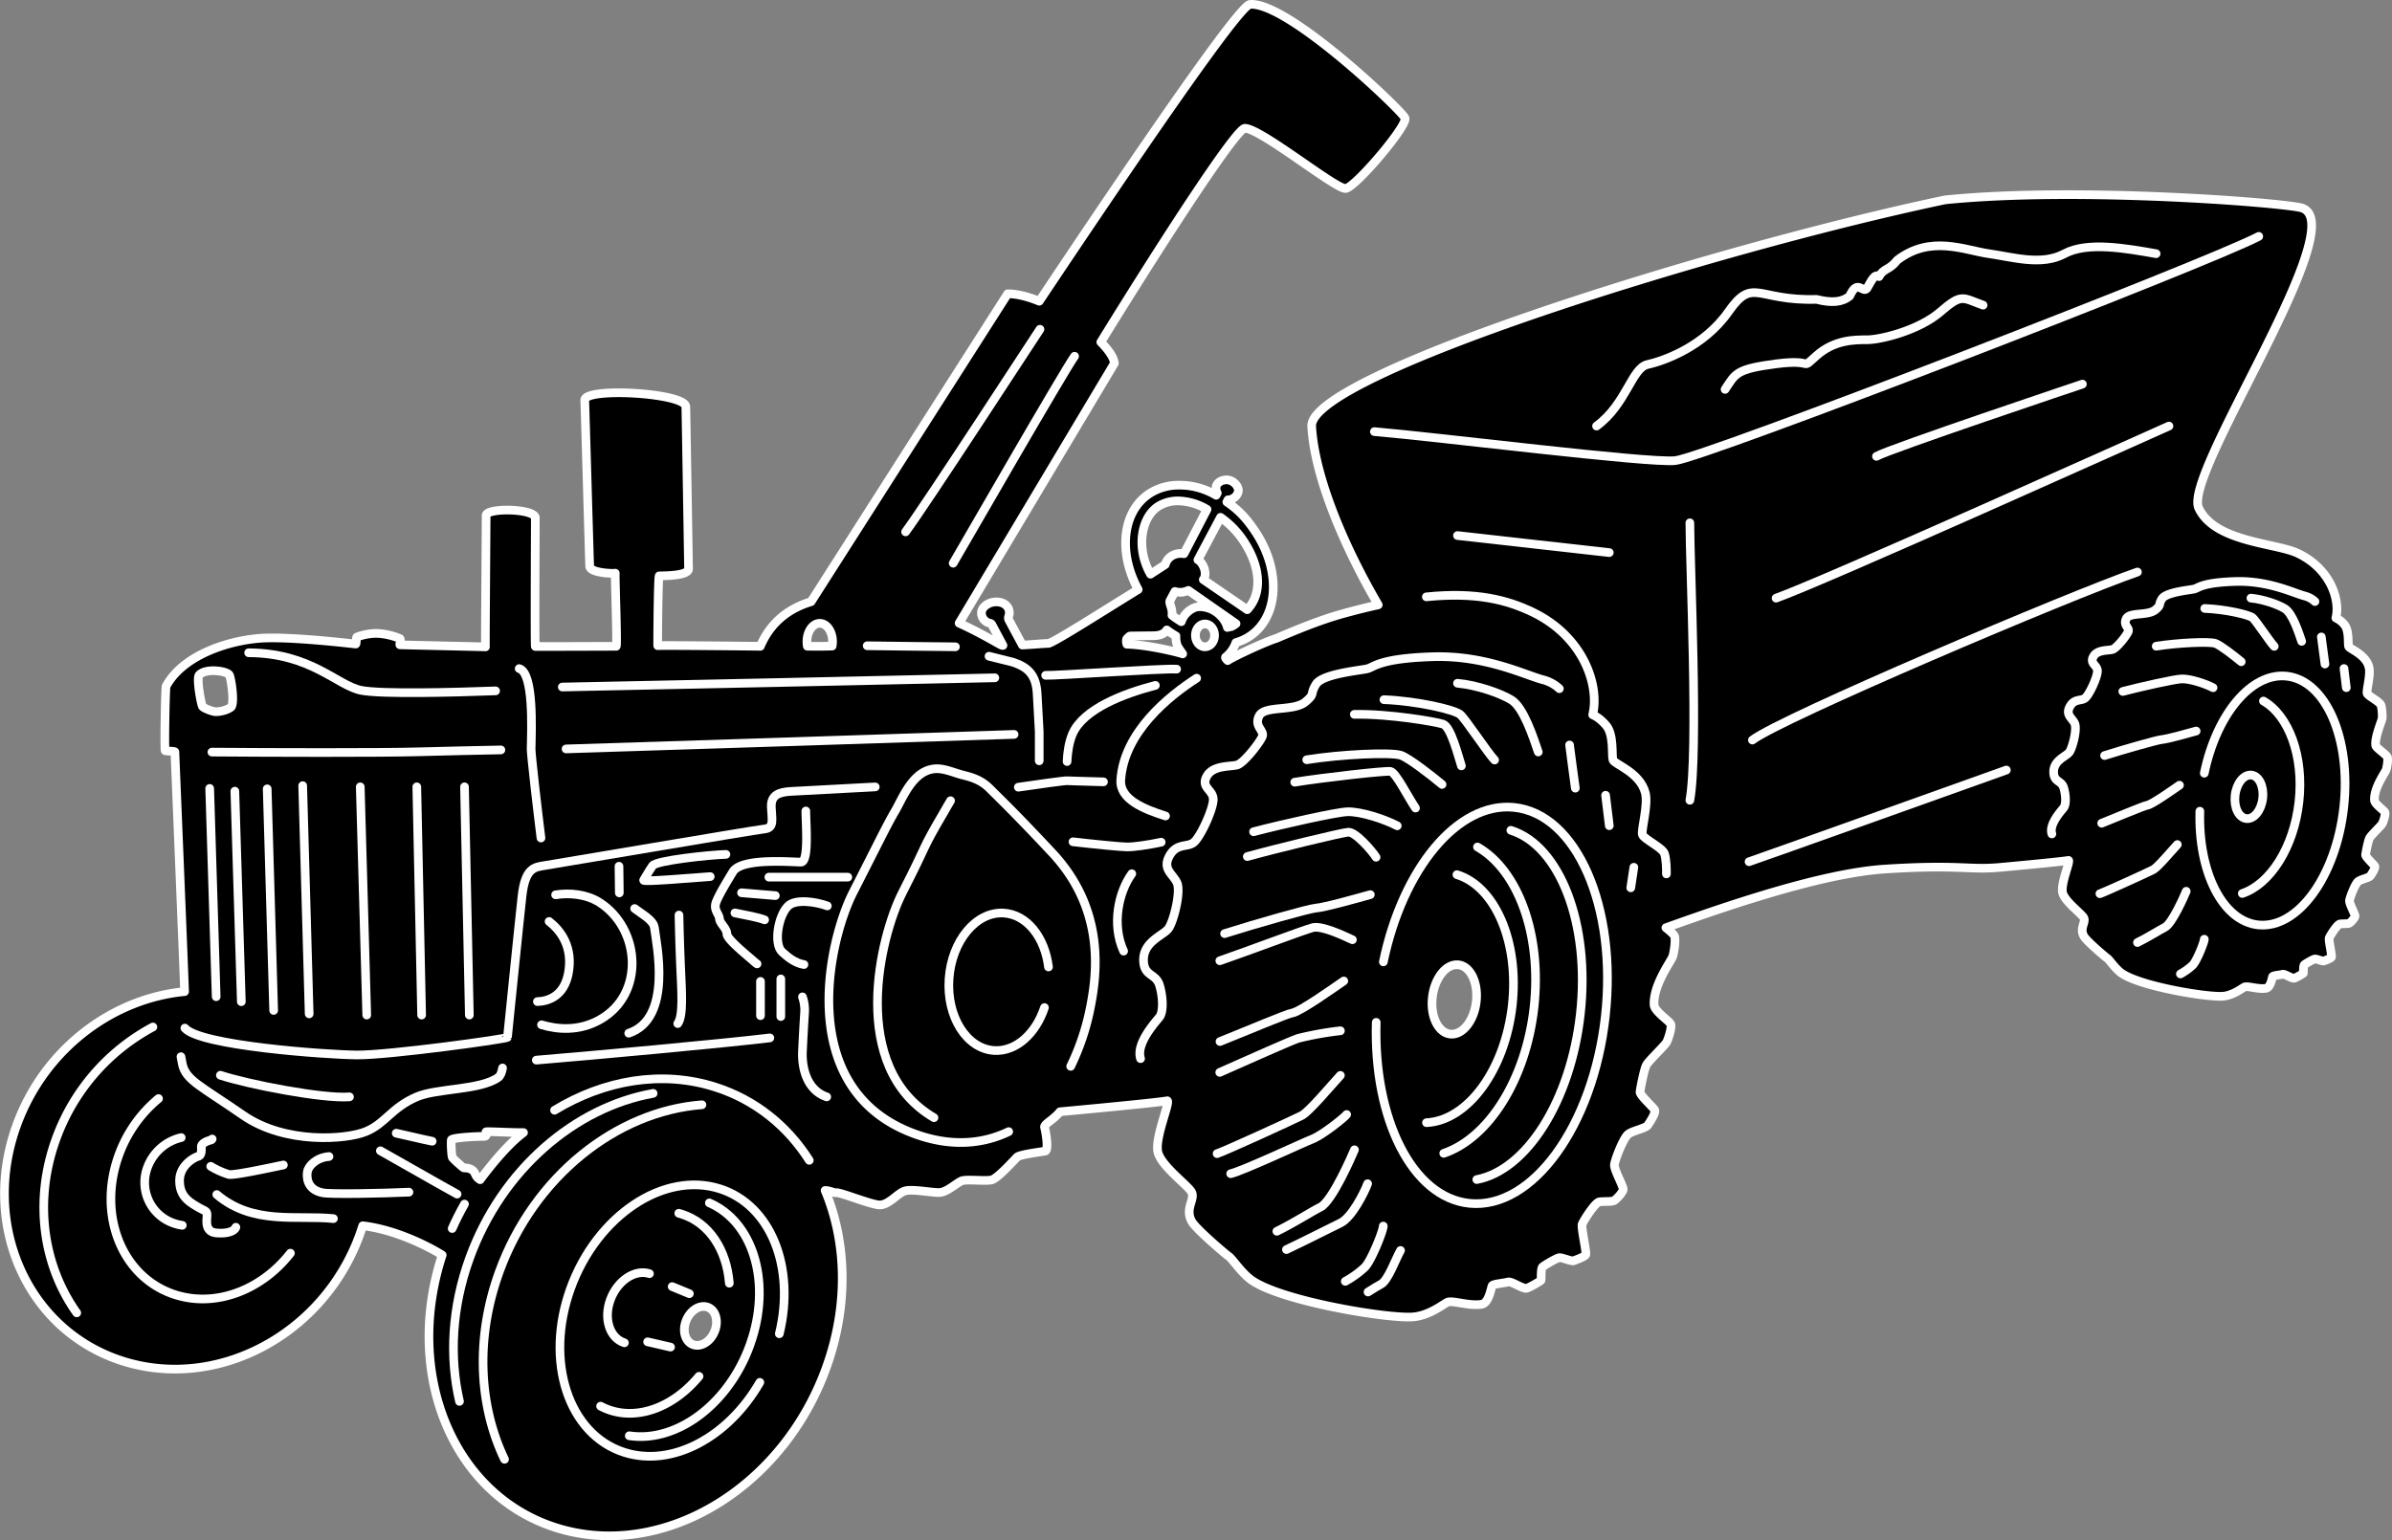 <svg id="Layer_3" data-name="Layer 3" xmlns="http://www.w3.org/2000/svg" viewBox="0 0 1589.76 1023.87"><rect x="0" y="0" width="1589.76" height="1023.87" fill="#808080" stroke="none"/><defs><style>.cls-1,.cls-2{stroke:#fff;stroke-linecap:round;stroke-linejoin:round;stroke-width:5.76px;}.cls-2{fill:none;}</style></defs><title>Construction and Agricultural Machinery 015</title><path class="cls-1" d="M1586.68,503.34c-.56-1.65-7.34-6-7.68-7.57-1.1-4.93,4.21-16.94,4.25-18.43s0-6.12-.83-8.53-8.48-6-9.17-7.81,2.53-12.36,1.2-17.51c-2.21-8.61-12.9-11.94-13.51-13.75s.5-10.6-2.87-14.49a15.53,15.53,0,0,0-5.6-4.41c3-12.19-3.74-32.74-25.29-43-14.69-7-55.15-7.26-65.88-30.06s103.2-189,68.43-199.55c-11-3.32-148.66-14.41-237.1-5.34-156.72,33-422.76,116.92-420.86,150.52S893.18,363,916,402.12c-6.06,1.33-12.43,2.88-19.18,4.69-12.75,3.34-25,7.49-48.58,17.61-6.56,1.92-27.81,11.72-32.32,14.73-.69-.7-2-1.92-1.23-2.4a21,21,0,0,0,6.68-9.53,33.92,33.92,0,0,0,7.38-3.11c20.73-11.87,23.43-43.27,6-70-5.71-8.77-11.33-15-19.36-20.38l.77-1.46c.12,0,.22,0,.34,0,2.94,0,6.54-3,6.54-6.25s-3.87-7.26-8.27-7c-3.51.2-6.6,2.32-6.6,5.54a6.18,6.18,0,0,0,.88,3.2l-.79,1.49a47.33,47.33,0,0,0-24.68-6.7,35.76,35.76,0,0,0-18,4.6c-19.4,11.11-23,39.31-9.13,64.78-20.8,12.73-57,35.91-59.82,35.84-2.45-.06-8.89.65-17.16,1.05,0,0-8.42-15.64-8.82-16.45a2.82,2.82,0,0,1-.34-2.36,7.07,7.07,0,0,0,.5-2.66c0-3.88-3-6.38-6.44-7-6.52-1.19-12.08,3.14-12.08,7a7,7,0,0,0,5.51,6.94,2,2,0,0,1,1.53,1.18l7.26,13.6h-.48c-1.25-.1-12.09-7.24-28.67-14.8L740.63,241.56c-.29-3.67-3.67-8.72-9-14.13C777.92,152.37,822,85.3,827.35,85.3c10.5,0,60.61,40.68,67,40s41.53-41.92,39.4-46.88S856,1.14,830.8,2.91c-7.07.5-74.37,98.85-140.08,197.33-7.46-3-14.72-4.92-21-4.92L539.06,400c-14.85,4.5-27,13.73-33.73,29.67-6.2-.1-64.61-.72-68.2-.43-.1-2.31.21-46.25,1-46.38s19.52.31,19.49-4.69c0-1.44-1.72-104.4-1.81-107.81-.24-9.22-67.48-13.07-67.17-4.32s3.08,105.89,3.28,110.4,15.72,5,17,4.61c-.21,4.74,1.5,48.62.61,48.62s-51.08.19-53.74.1c-.41-2,0-79.08,0-85.42s-32.7-7-32.7-1.63-.61,84.4-.48,87.34c-4.17-.19-56.51-1.3-56.82-1.39s.77-3.65,0-4.13a43.9,43.9,0,0,0-14.5-3.41c-6.92-.34-13.84,2.16-14.2,2.5s-.2,4.52-.65,4.52-38.9-4.65-59.84-4c-21.35.66-54.41,10.15-66.23,32.12-.48,3.2-1.23,42.41-.55,42.79s6.42.19,6.42.83,6,144.88,6.43,159.34c-48.2,4.59-93.29,38.4-111.59,88.87-24.11,66.48,7.39,136.64,70.35,156.7s133.54-17.56,157.65-84c.71-2,1.35-3.93,2-5.9,20.6,2.36,42.13,12.77,52.82,19.46-25.87,79.09,7.11,159.4,75.44,181.18,69.93,22.28,150.39-25.2,179.71-106.05,15.06-41.52,13.7-83.77-.66-118.06,3.53.11,5.94,1.76,7.6,1.51,2.46-.38,21.73,7.49,28.09,8.07s12.3-7.68,17.22-9.22,17.84,1.16,23,1S636,786.16,639.31,785s15.58.38,19.68-.58,15.17-13.45,17-15.18,16-3.46,18.65-4,.21-13.65-.41-15.76,5.95-5,10.25-10.38c6.36-.58,64.78-6,71.34-7.3,2.05,1.15-8.81,25.56-6.15,34.59s18.45,20.56,21.94,25.56-4.71,11.34.62,20.37c2.95,5,22.34,21.52,24.6,23.06s8.4,11.15,15.3,15.89c20.27,13.92,90.2,25.49,106.86,24.24,10.43-.79,19.42-7.84,22.7-9.63s14.21,2.56,23,1.22c4.87-.74,6.35-11,7-12.3s8-1.73,10.46-2.5,9.84,4.8,12.61,4.13c1.43-.35,9.22-4.71,9.43-5.29s-.21-7.69,1-8.84,9.22-5.86,11.07-6.15,8.2,2.6,9.64,2,7.28-2.59,8-4-3.18-18.06-2.36-20.27S1060,799.42,1063,799s8.27.06,9.84-.9,5.67-5.31,5.95-7.3-6.22-13.26-5.81-16.59,5.95-17.81,9.22-20.24,11.55-3.78,13-6,5.6-8.26,4.44-10.19-9.84-9.68-9.64-11.85,2.7-15.3,4.3-18c2-3.33,12.37-13,13.46-15.24s3.62-9.88,2.55-12-10.76-8.45-11-12.63c-.67-13.36,11.57-29.31,12.46-32.38s2-10.63,1.16-13.26c-.42-1.24-3-3.43-5.75-5.67,40.92-14.63,103.61-36.26,145.66-39,50.34-3.22,55.32.89,77.11-1.17,4-.36,40.7-3.74,44.82-4.59,1.29.73-5.54,16.06-3.86,21.74s11.59,12.92,13.78,16.06-3,7.12.39,12.8c1.85,3.14,14,13.52,15.46,14.49s5.28,7,9.61,10c12.74,8.74,56.68,16,67.14,15.23,6.55-.49,12.2-4.92,14.26-6.05s8.94,1.61,14.47.76c3.06-.47,4-6.88,4.38-7.73s5-1.09,6.57-1.57,6.18,3,7.92,2.59a30.55,30.55,0,0,0,5.93-3.32c.13-.36-.13-4.83.64-5.56s5.8-3.68,7-3.86,5.15,1.63,6.06,1.27,4.57-1.63,5-2.54-2-11.35-1.48-12.74,5.28-9.06,7.21-9.3,5.2,0,6.18-.56,3.56-3.34,3.74-4.59-3.91-8.33-3.65-10.42,3.73-11.19,5.79-12.72,7.26-2.37,8.16-3.79,3.52-5.19,2.79-6.4-6.18-6.08-6.05-7.45,1.7-9.62,2.71-11.31c1.25-2.09,7.78-8.17,8.46-9.58s2.28-6.21,1.6-7.54-6.76-5.31-6.89-7.94c-.42-8.39,7.27-18.41,7.83-20.35S1587.24,505,1586.68,503.34ZM153.42,470.22c-2.84,2.12-8.45,3.29-11,2.82s-6.86-2.27-7.78-3.29-4.24-18.86-2.25-21c4.26-4.63,17.56-2.82,19.82-.31C153.53,449.84,156.26,468.1,153.42,470.22ZM319.11,784.27c-3.79-2.37-2.67-4.55-5.23-6.38s-5.12-1.25-5.74-1.54-6.87-5.77-7.48-6.86-1-10.12-.68-11.66,17.49-2.43,21.09-2.31,1.46-2.69,2-3.07,18.59.64,24.87.51C336,761.82,322.83,779.27,319.11,784.27ZM475.17,884.55c-2.51,6.93-8.88,11.18-14.21,9.48s-7.62-8.7-5.1-15.63,8.88-11.17,14.21-9.47S477.68,877.62,475.17,884.55ZM553.06,429.5c-5.45.21-9.76.18-16.49.12a17.26,17.26,0,0,1-.27-3.06c0-6.71,3.81-12.16,8.51-12.16s8.51,5.44,8.51,12.16A16.94,16.94,0,0,1,553.06,429.5Zm258.12-85.56a58.43,58.43,0,0,1,15.59,16.13c11.35,17.43,12.14,34.68,2.16,45.26l-29.21-20c1.4-1.63,1.42-4.11.94-6.29-.56-2.55-2.39-5.76-4.51-6.85Zm-40.66-7.76A24.76,24.76,0,0,1,783,333a38.71,38.71,0,0,1,19.21,5.65l-15.33,29.45a16,16,0,0,0-2.26-.15c-5,0-9.11,3.15-10.16,7.37l-9.82,6.38C754.46,363.76,758.77,342.91,770.52,336.18ZM786,434.7c-.89-.45-21.79-6-37.06-6.41-.32-.75-.56-3,0-3.62s1.57-1.81,2.21-1.85,13.6-.17,15.32-.19c5.8,0,8.08-2.24,9-3.84a53.71,53.71,0,0,0,6.09,4,16.81,16.81,0,0,0,.69,5.79C782.84,430.57,786.32,434.88,786,434.7ZM800.85,430c-3.51,0-6.35-3.4-6.35-7.59s2.84-7.59,6.35-7.59,6.35,3.4,6.35,7.59S804.35,430,800.85,430Zm-4-26.65c-3.82.09-9.77,3.87-11.73,9.93a55,55,0,0,1-6.2-4.27c.52-4.66-2.13-7.77-1.32-9.65,0,0,0-.1.05-.14l3.21-6a12,12,0,0,0,8.91-.72l31.73,22.13a22.93,22.93,0,0,1-2.38,1.58c-1.15.66-2.13.46-3.38.93C814.23,410.7,806.71,403.13,796.84,403.37Zm184.3,262.52c-1.42,12.72-9.11,22.39-17.18,21.6s-13.47-11.74-12-24.46,9.11-22.39,17.18-21.6S982.56,653.16,981.15,665.88Z" transform="translate(0 0)"/><path class="cls-2" d="M305.39,931.65c-6.83-29.36-5.16-62.52,6.7-95.22,21.4-59,70.06-100.25,122-109.55" transform="translate(0 0)"/><path class="cls-2" d="M335.32,970.16c-17-35.37-19.56-80.35-3.55-124.51C354.93,781.8,410,738.76,466.54,734.46" transform="translate(0 0)"/><path class="cls-2" d="M505,919c-21,36.44-58.2,56.7-90.09,46.54-37.24-11.87-53.2-60.71-35.65-109.1s62-78,99.19-66.12c34,10.83,50.23,52.43,39.5,96.38" transform="translate(0 0)"/><path class="cls-2" d="M471.45,799.7C499.88,812,512.16,850.4,500,889.47q-.75,2.44-1.64,4.88-1.35,3.73-2.93,7.28c-15.74,35.33-48,57.31-77.21,52.87" transform="translate(0 0)"/><path class="cls-2" d="M451.12,806.59q1,.27,2,.59c18.42,5.87,29.85,23.9,31.6,45.9" transform="translate(0 0)"/><path class="cls-2" d="M464.57,915c-16,19.35-38.77,29-58.73,22.64a40.22,40.22,0,0,1-6.67-2.81" transform="translate(0 0)"/><path class="cls-2" d="M415,892.71c-9.77-3.11-14-15.93-9.35-28.62s16.25-20.46,26-17.35" transform="translate(0 0)"/><path class="cls-2" d="M51,872.79c-22.27-31.26-28.82-74.08-13.8-115.48a137.43,137.43,0,0,1,64.41-74.55" transform="translate(0 0)"/><path class="cls-2" d="M193,833.13c-19,24.34-49.31,36.29-76.54,27.61-35.23-11.23-52-52.72-37.55-92.68a87.31,87.31,0,0,1,26.44-37.71" transform="translate(0 0)"/><path class="cls-2" d="M121.14,814.6a29.73,29.73,0,0,1-4.88-1.12A28.61,28.61,0,0,1,98,776.1a31.56,31.56,0,0,1,22.42-19.82" transform="translate(0 0)"/><path class="cls-2" d="M368.56,738.09c32.92-20,71.24-26.74,106.84-15.4,26.67,8.5,48,25.92,62.46,48.71" transform="translate(0 0)"/><path class="cls-2" d="M300.52,816.74q3.73-8.41,8.2-16.25" transform="translate(0 0)"/><path class="cls-2" d="M690.68,505.79c0-7.32.06-17,0-19.42,0,0-.68-12.81-1.37-25.11s-5.74-17.55-16-21c-4.47-1.1-10-2.55-16-4" transform="translate(0 0)"/><path class="cls-2" d="M359.54,557.11c-2.4-19.22-6.55-54.9-6.55-59.2.27-13.2,1.87-50.64-7.93-53.42" transform="translate(0 0)"/><path class="cls-2" d="M140.84,500c37.12.31,113,.53,137.67-.2,19.43-.58,39.69-.92,54.39-1.25" transform="translate(0 0)"/><path class="cls-2" d="M674,488.24c-46.7,1.59-245.09,8-297.8,9.65" transform="translate(0 0)"/><path class="cls-2" d="M329.39,459.29c-26.32,1-75.81,2.32-89.29-.33-16-3.14-33.21-24.78-74.86-25" transform="translate(0 0)"/><path class="cls-2" d="M635,430c-18.6-.12-43.81-.54-58.65-.7" transform="translate(0 0)"/><path class="cls-2" d="M795.33,450.86c-18.52,11.9-48.38,35.92-50.45,67.7-.85,13,15.68,19.42,29.74,23.91" transform="translate(0 0)"/><path class="cls-2" d="M1036.36,457.82a25.13,25.13,0,0,0-10.94-5.94c-12.09-3.17-38.24-16.43-73.49-15.28s-38.61,6.86-43.25,8-29.66,3.33-34,10.25-.29,6.17-7.11,11.79c-7.93,6.53-27.2,2.18-30.75,9.35s3.83,9.61,2.08,13.74-12.2,17.58-16.71,18.83-16.3,0-20.29,7.78,5.12,8.74,4.41,16-8.71,24.4-13,27.77-11.31.19-16.11,8.94,2.17,11.82,5,17.68-2.15,25.65-5.54,30.46-17.6,8.86-16.61,22.29c.72,9.71,8.2,7.69,10.56,15.47s2.77,17.78-.1,21.33S756,692.67,757.69,702.37a12.3,12.3,0,0,0,.34,1.41" transform="translate(0 0)"/><path class="cls-2" d="M767.87,455.65c-20.41,5.28-47.86,15.51-55.07,32.26-2.37,5.52-3.37,12.43-3.61,18.37" transform="translate(0 0)"/><path class="cls-2" d="M782,444.86c-9.16-.64-81.32,4.48-87.06,4.1" transform="translate(0 0)"/><path class="cls-2" d="M661.18,450.61c-56.32,1.24-234.52,5.14-287.47,6.13" transform="translate(0 0)"/><path class="cls-2" d="M733.4,519.78c-9.14-.3-22.63-.59-24.29-.73-1.48-.13-19.37,2.38-32.32,4.29" transform="translate(0 0)"/><path class="cls-2" d="M581.7,523.14c-19.45,1.1-51,2.66-56.26,3-7.18.48-13.22,2-12.81,10.57s2,13.74-4.61,14.41-139.09,23.25-146.06,24.31-12.92,1.76-15,20.21-9.57,93-9.7,94-78.86,11.91-100,11.72-104.65-6.25-114.39-17.87" transform="translate(0 0)"/><line class="cls-2" x1="277.01" y1="523.09" x2="280.22" y2="674.82"/><line class="cls-2" x1="308.72" y1="523.09" x2="311.93" y2="674.82"/><path class="cls-2" d="M511.65,690c-30.54,3.71-116.54,11.57-155.21,14.78" transform="translate(0 0)"/><path class="cls-2" d="M369.26,594.88c9.18-1.51,20.6-.42,29.1,5,27.33,17.42,30.5,60.87.55,77.89-14,8-28.51,6.68-39,3.52" transform="translate(0 0)"/><path class="cls-2" d="M364.94,612.59c7.37,5.67,16.41,16.9,12.65,35.21-3,14.35-13.12,17.85-20.43,18.06" transform="translate(0 0)"/><path class="cls-2" d="M482.47,568c-10.81.31-46.39,4.07-48.74,7.54-2.87,4.23-4.92,7.88-5.95,9.61-.78,1.31,30.36-1.38,44.25-2.38" transform="translate(0 0)"/><path class="cls-2" d="M411.39,575.89c.07,5.83.22,17.71.22,17.71" transform="translate(0 0)"/><path class="cls-2" d="M421.8,604c5.19,4,12.49,7.67,13.14,12.77,1.41,11.05,12.14,60.37-17.07,70.11" transform="translate(0 0)"/><path class="cls-2" d="M451.26,608.34s.31,16.76,1.05,34c.71,16.31,2,33-1.87,38.14" transform="translate(0 0)"/><path class="cls-2" d="M711.59,708.9A159.73,159.73,0,0,0,725,668c4.4-22.71,8.73-64.22-25.63-101-24.81-26.52-35.6-36.77-41.61-42.79s-12.39-7.56-18.34-9.1-12.48-4.7-18.77-3.94c-14.25,1.73-20.57,19.19-25.9,28.28s-11.21,21.4-27.81,53.87-40.11,134.84,45.44,162c20.87,6.63,40.75,5.33,58-3" transform="translate(0 0)"/><path class="cls-2" d="M631.76,532.32c-1.5,2.4-2.84,4.89-4.2,7.22-16.35,27.9-9.37,17.81-27.81,53.87-14.81,29-36.34,116,21,149.63" transform="translate(0 0)"/><path class="cls-2" d="M694.17,669.83c-5.79,17.47-19,29.43-33.42,28.55-18.33-1.13-31.76-22.49-30-47.72s18-44.78,36.38-43.65c15.37.94,27.28,16.1,29.71,35.84" transform="translate(0 0)"/><path class="cls-2" d="M549.85,602.27c-7.91-2.9-21.18-4.74-26.11.07-6.56,6.41-9.76,25.34-3.88,30.59,3.83,3.42,8.36,7.28,14.45,8.31" transform="translate(0 0)"/><path class="cls-2" d="M508.18,611.52c-4.11-1.64-12.88-3.19-19.75-4.61" transform="translate(0 0)"/><path class="cls-2" d="M515.3,595.41l-22.47-1.89" transform="translate(0 0)"/><path class="cls-2" d="M503.14,640.79a7.8,7.8,0,0,1-1.18-.87c-5.12-4.61-18.86-15.41-18.86-19.07s-4.65-6.85-4.92-10-3.55-5.52-2.6-9.84,9.16-17.53,11.51-21.43c5.63-9.32,38-6.53,45.2-6.44,5.52.07,3.28-25.61,3.28-34" transform="translate(0 0)"/><path class="cls-2" d="M563.46,583.13H511" transform="translate(0 0)"/><path class="cls-2" d="M518.94,650.8v25" transform="translate(0 0)"/><path class="cls-2" d="M505.43,652.44v22.77" transform="translate(0 0)"/><path class="cls-2" d="M533.31,662.73a26.46,26.46,0,0,1,1.45,10.18c-.55,8.33-1.12,19.1-1.44,26-.5,10.73,2.76,25.79,16.12,30.29" transform="translate(0 0)"/><path class="cls-2" d="M771.75,559.89c-8.54,1.83-18.19,3.21-22.76,3.16-3.78,0-22.58-1.88-35.85-3.42" transform="translate(0 0)"/><path class="cls-2" d="M752.21,580.86c-8.69,12.08-13.59,33.67-5.43,51.45" transform="translate(0 0)"/><line class="cls-2" x1="239.43" y1="523.09" x2="243.74" y2="674.82"/><line class="cls-2" x1="201.17" y1="522.3" x2="205.48" y2="674.02"/><line class="cls-2" x1="177.58" y1="524.43" x2="181.88" y2="671.74"/><line class="cls-2" x1="156.08" y1="525.98" x2="160.39" y2="665.93"/><line class="cls-2" x1="139.36" y1="524.14" x2="143.67" y2="662.62"/><path class="cls-2" d="M334,710c-.49,2.82-1.36,5.24-2.89,6.32-12.2,8.57-40.53,7.06-54.08,12.85C260.06,736.39,256.17,747,243,752.34c-12.55,5.11-53.14,8.71-81.56-11s-38-23.19-40.3-34.14c-.33-1.58-.61-3.15-.87-4.7" transform="translate(0 0)"/><path class="cls-2" d="M303.79,793.85c-9.27-5-41.54-23.55-51-28.8" transform="translate(0 0)"/><path class="cls-2" d="M287.23,758.71c-7.62-1.52-18.44-4.23-23.89-5.35" transform="translate(0 0)"/><path class="cls-2" d="M271.8,792.55c-17.08.81-51.82,1.5-57.25.45-11.27-2.17-10.69-11.4-10.25-14,.68-4.1,6.15-9.48,14.35-10.12" transform="translate(0 0)"/><path class="cls-2" d="M221.62,810.14c-24.41-2.48-53.44,4.45-77.55-16" transform="translate(0 0)"/><path class="cls-2" d="M188.33,774.49c-9.54,2-33.41,7.15-36.37,6.26a54.06,54.06,0,0,1-11.89-5.36" transform="translate(0 0)"/><path class="cls-2" d="M141,757.23a1.47,1.47,0,0,1-.91.68c-2.7.67-6.39,2.31-6.29,4.61s.31,5.57-2.15,6.25-12.23,5.82-12.3,16,5.94,14,11.48,17.3,6.66,2.66,6.76,5.61-2.08,11.31,6.32,12,12.23-1.79,12.85-3.78" transform="translate(0 0)"/><path class="cls-2" d="M232.28,729.2c-17.53,1.41-67.76-8.37-85.8-14.37" transform="translate(0 0)"/><line class="cls-2" x1="445.65" y1="895.56" x2="430.42" y2="892.05"/><line class="cls-2" x1="458.17" y1="860.06" x2="446.73" y2="855.34"/><path class="cls-2" d="M914.66,679.66C912.74,744,938.75,796.25,976.8,800c41.68,4.07,82-51.56,90.11-124.25s-19.14-134.93-60.83-139c-37.44-3.66-73.82,40.89-86.68,102.71" transform="translate(0 0)"/><path class="cls-2" d="M981.51,784.17c32.8-6.21,62.35-52,68.81-110.06,6.67-60-13.65-111.91-46.18-122.11" transform="translate(0 0)"/><path class="cls-2" d="M959.53,766.73c29.49-9.93,54.58-48.68,60-97,5.39-48.48-10.75-91.36-37.58-106.65" transform="translate(0 0)"/><path class="cls-2" d="M948.07,746.36c27.23-1.33,52.15-34.8,57-78,4.7-42.26-11.44-79.1-36.77-86.88" transform="translate(0 0)"/><path class="cls-2" d="M1022.35,499.92c-3.08-9-9.64-29.6-17.84-34.59-7.36-4.49-22.83-9.9-35.85-11.1" transform="translate(0 0)"/><path class="cls-2" d="M993.34,505.25c-4.51-4.61-19.92-28.1-23-30.37-4.25-3.18-28.32-8.86-50.56-9.74" transform="translate(0 0)"/><path class="cls-2" d="M971.27,509.16c-2.19-6.92-7-25.94-12.17-27.74-4.48-1.54-35.94-7-59-6.51" transform="translate(0 0)"/><path class="cls-2" d="M958.4,521.5c-7.38-6.15-22-17.52-27.27-19.35-6.43-2.26-40-.69-62.66,2.93" transform="translate(0 0)"/><path class="cls-2" d="M940.77,537.2c-5.19-7.69-13-23.57-16.6-24.34-3-.64-45.48,4.17-63.68,7.15" transform="translate(0 0)"/><path class="cls-2" d="M928.63,549c-8.41-4.4-24.14-9.58-33.08-9.33-7.38.21-43.48,8.31-62.4,13.28" transform="translate(0 0)"/><path class="cls-2" d="M914.56,569.9C912,565.8,901,553,896.1,553.25c-4.11.21-49.46,11.26-67.12,16.19" transform="translate(0 0)"/><path class="cls-2" d="M910.73,594.76c-9,2.5-29.93,8.46-36.49,9-4.73.42-39.94,10.42-60.37,16.91" transform="translate(0 0)"/><path class="cls-2" d="M898.84,624.74c-7.38-3.46-20.5-9.42-26.24-8.07-4.82,1.13-44.38,16-61.89,22.05" transform="translate(0 0)"/><path class="cls-2" d="M893.1,652.15c-6,4.1-29,20.5-34.17,21.27-3.67.54-30.54,12-48.11,19" transform="translate(0 0)"/><path class="cls-2" d="M890.84,685.27a216.91,216.91,0,0,0-27.88,5c-4,1.16-35.08,15.05-52.29,22.67" transform="translate(0 0)"/><path class="cls-2" d="M890.84,714.93c-5.94,6.41-20.71,24.09-25.63,26.65s-50.29,23.32-56.31,25.37" transform="translate(0 0)"/><path class="cls-2" d="M895,740.94c-1.64,2.18-16.13,13.71-22.69,16.27s-47,21.52-54.39,23.06" transform="translate(0 0)"/><path class="cls-2" d="M900.2,764.38c-1.64,3.84-14.76,34.33-22.69,38.18-5.21,2.52-17.73,10.58-28.89,16" transform="translate(0 0)"/><path class="cls-2" d="M908.95,786.93c-2.19,5.89-10.52,22.55-18.1,26.14-5.44,2.57-23.29,11.73-35.87,17.65" transform="translate(0 0)"/><path class="cls-2" d="M919.33,815.11c0,3.08-7.92,23.06-12.3,27.42a63.84,63.84,0,0,1-12.94,9.31" transform="translate(0 0)"/><path class="cls-2" d="M930.81,831.32c-3.07,5.19-8.32,20.24-13.12,22.49-1.12.53-4.81,2.8-8.49,5.13" transform="translate(0 0)"/><path class="cls-2" d="M1043.16,495.28c0,.77,3.83,28.7,3.83,28.7" transform="translate(0 0)"/><line class="cls-2" x1="1067.1" y1="528.69" x2="1069.56" y2="548.93"/><line class="cls-2" x1="1085.88" y1="576.56" x2="1083.83" y2="590.21"/><path class="cls-2" d="M1503.84,530.64c-.89,8-5.72,14.07-10.8,13.57s-8.46-7.37-7.57-15.37,5.72-14.07,10.79-13.57S1504.73,522.65,1503.84,530.64Z" transform="translate(0 0)"/><path class="cls-2" d="M1538.54,399.91a15.81,15.81,0,0,0-6.88-3.73c-7.6-2-24-10.32-46.18-9.6s-24.26,4.31-27.18,5-18.63,2.09-21.38,6.44-.18,3.88-4.46,7.41c-5,4.11-17.09,1.37-19.32,5.88s2.41,6,1.31,8.63-7.66,11-10.5,11.83-10.24,0-12.75,4.89,3.22,5.49,2.77,10-5.48,15.33-8.18,17.45-7.1.12-10.12,5.62,1.36,7.43,3.17,11.11-1.35,16.12-3.48,19.14-11.06,5.57-10.44,14c.46,6.1,5.15,4.83,6.64,9.72s1.74,11.17-.07,13.4-9.15,10.32-8,16.42a7.71,7.71,0,0,0,.22.88" transform="translate(0 0)"/><path class="cls-2" d="M1462.06,539.3c-1.21,40.46,15.14,73.26,39,75.6,26.19,2.56,51.54-32.39,56.62-78.07s-12-84.78-38.22-87.34c-23.53-2.3-46.38,25.69-54.46,64.54" transform="translate(0 0)"/><path class="cls-2" d="M1490.25,594c18.53-6.24,34.29-30.59,37.67-60.94s-6.76-57.4-23.61-67" transform="translate(0 0)"/><path class="cls-2" d="M1529.73,426.37c-1.93-5.68-6.06-18.6-11.21-21.74-4.62-2.82-14.34-6.22-22.52-7" transform="translate(0 0)"/><path class="cls-2" d="M1511.5,429.71c-2.83-2.9-12.51-17.65-14.43-19.08-2.67-2-17.79-5.57-31.77-6.12" transform="translate(0 0)"/><path class="cls-2" d="M1489.55,439.92c-4.64-3.86-13.85-11-17.13-12.16-4-1.42-25.12-.44-39.37,1.84" transform="translate(0 0)"/><path class="cls-2" d="M1470.84,457.2c-5.29-2.76-15.17-6-20.78-5.86-4.64.13-27.32,5.22-39.21,8.34" transform="translate(0 0)"/><path class="cls-2" d="M1459.59,486c-5.67,1.57-18.81,5.31-22.93,5.67-3,.26-25.09,6.55-37.93,10.62" transform="translate(0 0)"/><path class="cls-2" d="M1448.52,522c-3.78,2.58-18.21,12.88-21.47,13.36-2.31.34-19.19,7.52-30.24,11.92" transform="translate(0 0)"/><path class="cls-2" d="M1447.1,561.46c-3.73,4-13,15.14-16.1,16.74s-31.6,14.65-35.38,15.94" transform="translate(0 0)"/><path class="cls-2" d="M1453,592.53c-1,2.41-9.28,21.57-14.26,24-3.27,1.59-11.14,6.65-18.15,10.07" transform="translate(0 0)"/><path class="cls-2" d="M1465,624.41c0,1.93-5,14.49-7.72,17.23a40.28,40.28,0,0,1-8.13,5.85" transform="translate(0 0)"/><path class="cls-2" d="M1542.8,423.45c0,.48,2.4,18,2.4,18" transform="translate(0 0)"/><line class="cls-2" x1="1557.85" y1="444.44" x2="1559.39" y2="457.16"/><path class="cls-2" d="M1501.2,157.15c-33.09,17.54-369.11,147.33-387.9,149.08s-158.2-15.79-199.87-19.29" transform="translate(0 0)"/><path class="cls-2" d="M1123.11,347.56c0,28.07,5.85,152.61,0,184.47" transform="translate(0 0)"/><path class="cls-2" d="M1164.68,492c18.71-14.51,211.91-96.52,255.89-111.72" transform="translate(0 0)"/><path class="cls-2" d="M1441.52,283.24c-13.21,5.85-230.71,103.7-261.12,114.41" transform="translate(0 0)"/><path class="cls-2" d="M1433,168.65c-19.94-3.51-45.67-8.19-60.87,0s-33.91,2.34-50.28,0-38.59-12.62-60.8,4.22c-5.56,7.07-9.21,5.3-12.18,11-3-2.34-5.27,3.16-8.12,7.94-2.84,3.3-6.24-6.66-11.41,5-5.17,4.25-12.12,4.7-22.06,2.22-39.78,1.17-42.12-15.2-58.49,8.18S1105.57,240,1095,242.32s-14,26.31-33.91,40.93" transform="translate(0 0)"/><path class="cls-2" d="M1107.52,581c.07-2.37,0-9.74-1.33-13.58s-13.5-9.54-14.59-12.43,4-19.67,1.91-27.86c-3.52-13.71-20.54-19-21.51-21.87s.8-16.88-4.56-23.06c-3.89-4.49-7.28-6.37-8.92-7,4.71-19.41-6-52.1-40.25-68.41-16.34-7.78-36.77-13.42-70.3-10" transform="translate(0 0)"/><path class="cls-2" d="M691.18,218.9c-3.9,5.85-75.9,116.54-89.3,134.67" transform="translate(0 0)"/><path class="cls-2" d="M714.18,236.83c-7,9.74-74.06,126.29-80.69,137.59" transform="translate(0 0)"/><path class="cls-1" d="M1318,202.87c-14-5-14-8-28.5,4.5s-40,18.5-48.5,18.5-21.77,0-33.63,10.5,0,2-26.92,5.5-26.95,6.5-33.95,17" transform="translate(0 0)"/><path class="cls-1" d="M1384,255.37s-128.23,43-136.87,48" transform="translate(0 0)"/><path class="cls-1" d="M1162.45,572.87c2-.5,171-60.94,171-60.94" transform="translate(0 0)"/><line class="cls-1" x1="968.66" y1="356.04" x2="1069.56" y2="367.37"/></svg>